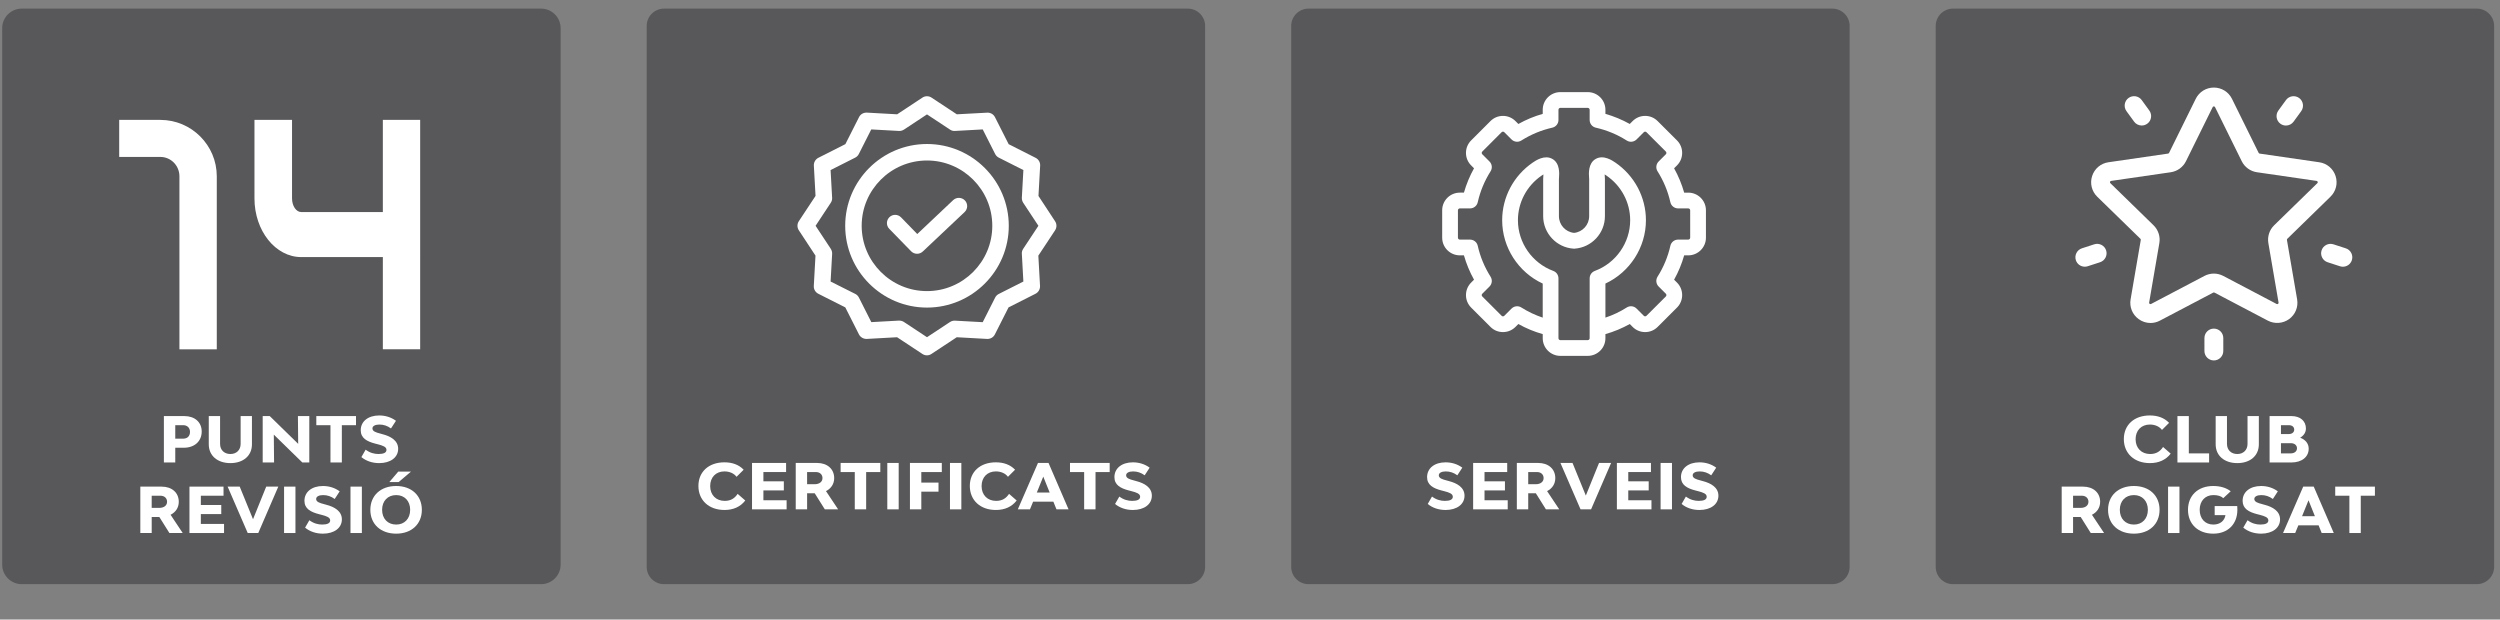 <?xml version="1.0" encoding="utf-8"?>
<!-- Generator: Adobe Illustrator 16.0.4, SVG Export Plug-In . SVG Version: 6.00 Build 0)  -->
<!DOCTYPE svg PUBLIC "-//W3C//DTD SVG 1.1//EN" "http://www.w3.org/Graphics/SVG/1.1/DTD/svg11.dtd">
<svg version="1.1" id="Capa_1" xmlns="http://www.w3.org/2000/svg" xmlns:xlink="http://www.w3.org/1999/xlink" x="0px" y="0px"
	 width="434.367px" height="107.645px" viewBox="0 0 434.367 107.645" enable-background="new 0 0 434.367 107.645"
	 xml:space="preserve">
<rect x="0" y="0" width="434.367" height="107.645" fill="#808080" stroke="none"/>
<path fill="#58585A" d="M94.019,101.496H3.77c-1.863,0-3.388-1.523-3.388-3.387V4.884c0-1.862,1.524-3.387,3.388-3.387h90.25
	c1.863,0,3.387,1.524,3.387,3.387V98.11C97.406,99.973,95.883,101.496,94.019,101.496z"/>
<g>
	<path fill="#FFFFFF" d="M27.865,20.832h-7.155v6.435h7.155c1.826,0,3.31,1.509,3.31,3.365V60.7h6.491V30.632
		C37.665,25.227,33.268,20.832,27.865,20.832z"/>
	<path fill="#FFFFFF" d="M66.518,20.829v16.014h-14.18c-0.881,0-1.598-1.066-1.598-2.378V20.829h-6.528v13.636
		c0,5.625,3.645,10.202,8.126,10.202h14.18v16.014h6.485V20.829H66.518z"/>
</g>
<g>
	<path fill="#58585A" d="M206.385,101.496h-91.021c-1.651,0-3.001-1.351-3.001-3V4.499c0-1.651,1.351-3.001,3.001-3.001h91.021
		c1.65,0,3.001,1.351,3.001,3.001v93.998C209.386,100.146,208.036,101.496,206.385,101.496z"/>
	<g>
		<path fill="#FFFFFF" d="M165.615,34.765l-6.243,5.897l-2.818-2.899c-0.551-0.565-1.457-0.579-2.022-0.029
			c-0.564,0.549-0.576,1.456-0.027,2.022l3.806,3.908c0.283,0.285,0.654,0.428,1.025,0.428c0.353,0,0.707-0.128,0.988-0.389
			l7.269-6.855c0.274-0.259,0.439-0.625,0.45-1.001c0.01-0.377-0.133-0.751-0.395-1.024C167.102,34.255,166.19,34.23,165.615,34.765
			z"/>
		<path fill="#FFFFFF" d="M161.061,25.021c-7.835,0-14.21,6.375-14.21,14.21c0,7.836,6.375,14.211,14.21,14.211
			c7.835,0,14.211-6.375,14.211-14.211C175.272,31.395,168.897,25.021,161.061,25.021z M172.408,39.231
			c0,6.257-5.089,11.347-11.347,11.347c-6.258,0-11.347-5.09-11.347-11.347c0-6.256,5.089-11.345,11.347-11.345
			C167.319,27.885,172.408,32.974,172.408,39.231z"/>
		<path fill="#FFFFFF" d="M183.318,38.444l-2.887-4.396l0.293-5.265c0.033-0.57-0.275-1.105-0.785-1.36l-4.688-2.372l-2.374-4.691
			c-0.259-0.503-0.76-0.811-1.359-0.784l-5.274,0.284l-4.395-2.903c-0.479-0.316-1.097-0.316-1.578,0l-4.396,2.903l-5.262-0.293
			c-0.594-0.016-1.108,0.277-1.36,0.787l-2.373,4.689l-4.691,2.373c-0.503,0.257-0.812,0.788-0.784,1.358l0.292,5.266l-2.904,4.395
			c-0.314,0.478-0.314,1.096,0,1.575l2.896,4.405l-0.294,5.267c-0.032,0.571,0.278,1.106,0.786,1.359l4.689,2.371l2.373,4.689
			c0.255,0.505,0.792,0.802,1.356,0.786l5.266-0.293l4.388,2.898c0.242,0.165,0.521,0.249,0.798,0.249
			c0.275,0,0.55-0.082,0.787-0.245l4.395-2.902l5.265,0.293c0.579,0.027,1.106-0.277,1.359-0.786l2.372-4.689l4.69-2.373
			c0.503-0.258,0.812-0.789,0.784-1.358l-0.293-5.265l2.905-4.396C183.633,39.54,183.633,38.923,183.318,38.444z M177.808,48.915
			l-4.273,2.158c-0.276,0.138-0.495,0.356-0.631,0.631l-2.16,4.273l-4.815-0.264c-0.288-0.024-0.591,0.063-0.862,0.23l-4.005,2.645
			l-4.001-2.642c-0.235-0.16-0.508-0.243-0.867-0.243l-4.806,0.265l-2.158-4.272c-0.138-0.276-0.358-0.497-0.633-0.633l-4.282-2.149
			l0.267-4.812c0.013-0.296-0.064-0.591-0.232-0.864l-2.644-4.007l2.639-4c0.179-0.261,0.262-0.579,0.235-0.877l-0.266-4.807
			l4.274-2.157c0.271-0.136,0.497-0.361,0.631-0.632l2.159-4.272l4.816,0.265c0.301,0.021,0.588-0.064,0.864-0.23l4.004-2.646
			l3.998,2.641c0.261,0.179,0.576,0.266,0.88,0.235l4.805-0.265l2.16,4.271c0.137,0.273,0.361,0.498,0.631,0.632l4.273,2.158
			l-0.268,4.817c-0.009,0.3,0.067,0.593,0.234,0.86l2.644,4.006l-2.643,4.002c-0.176,0.258-0.259,0.574-0.234,0.876L177.808,48.915z
			"/>
	</g>
</g>
<g>
	<path fill="#58585A" d="M318.365,101.496h-91.021c-1.65,0-3.001-1.351-3.001-3V4.499c0-1.651,1.351-3.001,3.001-3.001h91.021
		c1.651,0,3.003,1.351,3.003,3.001v93.998C321.368,100.146,320.016,101.496,318.365,101.496z"/>
	<path fill="#FFFFFF" d="M293.333,33.47h-0.711c-0.421-1.476-1.007-2.89-1.752-4.228l0.504-0.505
		c0.578-0.578,0.896-1.348,0.896-2.169c0-0.82-0.317-1.591-0.896-2.169l-3.366-3.361c-0.577-0.581-1.35-0.901-2.171-0.901
		c-0.822,0-1.593,0.32-2.169,0.898l-0.502,0.504c-1.342-0.748-2.757-1.335-4.229-1.755v-0.711c0-1.691-1.379-3.068-3.069-3.068
		h-4.758c-1.691,0-3.067,1.377-3.067,3.068v0.711c-1.474,0.42-2.892,1.008-4.233,1.757l-0.502-0.503
		c-0.578-0.581-1.35-0.901-2.174-0.901c-0.819,0-1.591,0.32-2.167,0.898l-3.363,3.364c-0.578,0.577-0.896,1.348-0.896,2.17
		c0,0.82,0.317,1.59,0.896,2.168l0.503,0.505c-0.748,1.341-1.334,2.757-1.754,4.228h-0.713c-1.69,0-3.066,1.376-3.066,3.068v4.762
		c0,1.691,1.376,3.068,3.066,3.068h0.713c0.42,1.471,1.006,2.886,1.754,4.229l-0.503,0.505c-0.578,0.578-0.896,1.348-0.896,2.168
		c0,0.822,0.317,1.592,0.896,2.17l3.361,3.36c0.578,0.582,1.35,0.901,2.169,0.901l0,0c0.824,0,1.596-0.319,2.172-0.897l0.504-0.505
		c1.344,0.749,2.76,1.336,4.233,1.754v0.712c0,1.693,1.376,3.068,3.067,3.068h4.758c1.69,0,3.069-1.375,3.069-3.068v-0.712
		c1.473-0.418,2.887-1.005,4.229-1.754l0.5,0.501c0.578,0.582,1.349,0.901,2.171,0.901c0.821,0,1.594-0.319,2.169-0.897l3.368-3.364
		c0.578-0.579,0.896-1.349,0.896-2.17c0-0.82-0.317-1.59-0.896-2.168l-0.504-0.505c0.745-1.338,1.331-2.753,1.752-4.229h0.711
		c1.69,0,3.068-1.376,3.068-3.068v-4.762C296.401,34.847,295.024,33.47,293.333,33.47L293.333,33.47z M276.198,58.766
		c0,0.18-0.153,0.33-0.331,0.33h-4.758c-0.179,0-0.331-0.15-0.331-0.33v-1.777v-8.63c0-0.572-0.354-1.084-0.892-1.284
		c-3.68-1.364-6.151-4.904-6.151-8.809c0-3.095,1.542-5.996,4.123-7.76c0.114-0.078,0.217-0.143,0.307-0.196
		c-0.006,0.177-0.019,0.347-0.023,0.436c-0.011,0.138-0.02,0.249-0.02,0.357v6.461c0,2.965,2.316,5.441,5.275,5.639
		c0.06,0.003,0.121,0.003,0.181,0c2.956-0.197,5.272-2.673,5.272-5.639v-6.461c0-0.108-0.008-0.218-0.02-0.355
		c-0.006-0.089-0.019-0.259-0.024-0.438c0.091,0.052,0.191,0.117,0.306,0.195c2.583,1.765,4.125,4.666,4.125,7.761
		c0,3.904-2.472,7.444-6.148,8.809c-0.537,0.2-0.891,0.712-0.891,1.284v8.63V58.766L276.198,58.766z M293.664,41.301
		c0,0.176-0.155,0.33-0.331,0.33h-1.774c-0.639,0-1.194,0.443-1.335,1.066c-0.433,1.917-1.185,3.728-2.232,5.383
		c-0.341,0.542-0.263,1.248,0.191,1.7l1.257,1.257c0.081,0.083,0.092,0.181,0.092,0.233c0,0.053-0.011,0.151-0.092,0.233
		l-3.372,3.368c-0.078,0.077-0.168,0.094-0.23,0.094c-0.062,0-0.153-0.017-0.232-0.098l-1.258-1.255
		c-0.453-0.454-1.159-0.533-1.7-0.189c-1.169,0.741-2.412,1.329-3.71,1.762v-5.916c4.245-1.977,7.038-6.284,7.038-11.003
		c0-4-1.988-7.746-5.314-10.021c-0.51-0.349-2.062-1.409-3.417-0.628c-1.331,0.766-1.2,2.563-1.142,3.331
		c0.005,0.067,0.011,0.124,0.011,0.155v6.461c0,1.498-1.146,2.754-2.624,2.898c-1.48-0.144-2.629-1.401-2.629-2.898v-6.452
		c0.002-0.04,0.007-0.097,0.011-0.164c0.059-0.767,0.192-2.563-1.139-3.33c-1.354-0.782-2.908,0.278-3.42,0.627
		c-3.325,2.275-5.314,6.021-5.314,10.021c0,4.72,2.795,9.028,7.045,11.003v5.916c-1.301-0.434-2.544-1.021-3.718-1.763
		c-0.225-0.141-0.479-0.212-0.731-0.212c-0.353,0-0.703,0.137-0.969,0.403l-1.259,1.259c-0.076,0.077-0.167,0.094-0.232,0.094
		c-0.061,0-0.151-0.017-0.229-0.098l-3.365-3.364c-0.083-0.081-0.094-0.18-0.094-0.233c0-0.052,0.011-0.15,0.094-0.233l1.257-1.257
		c0.454-0.452,0.531-1.158,0.189-1.7c-1.053-1.665-1.804-3.475-2.232-5.38c-0.139-0.625-0.694-1.07-1.335-1.07h-1.778
		c-0.174,0-0.329-0.153-0.329-0.33v-4.762c0-0.179,0.151-0.331,0.329-0.331h1.778c0.641,0,1.196-0.445,1.335-1.07
		c0.429-1.905,1.18-3.715,2.232-5.38c0.342-0.542,0.265-1.248-0.189-1.7l-1.257-1.258c-0.083-0.082-0.094-0.18-0.094-0.233
		c0-0.052,0.011-0.151,0.094-0.233l3.366-3.367c0.077-0.077,0.169-0.094,0.23-0.094c0.063,0,0.154,0.017,0.232,0.097l1.257,1.257
		c0.454,0.453,1.16,0.531,1.701,0.189c1.663-1.052,3.475-1.804,5.386-2.235c0.624-0.141,1.067-0.695,1.067-1.335v-1.773
		c0-0.18,0.152-0.331,0.331-0.331h4.759c0.177,0,0.33,0.151,0.33,0.331v1.774c0,0.64,0.441,1.194,1.066,1.336
		c1.913,0.432,3.725,1.183,5.382,2.234c0.541,0.343,1.247,0.265,1.7-0.188l1.262-1.26c0.075-0.077,0.167-0.094,0.229-0.094
		c0.062,0,0.152,0.017,0.235,0.097l3.367,3.364c0.081,0.082,0.092,0.181,0.092,0.234c0,0.051-0.011,0.15-0.092,0.231l-1.257,1.258
		c-0.452,0.452-0.532,1.158-0.191,1.7c1.048,1.656,1.8,3.468,2.232,5.383c0.141,0.624,0.696,1.067,1.335,1.067h1.774
		c0.18,0,0.331,0.152,0.331,0.331V41.301L293.664,41.301z"/>
</g>
<g>
	<path fill="#58585A" d="M430.347,101.496h-91.021c-1.651,0-3.002-1.351-3.002-3V4.499c0-1.651,1.351-3.001,3.002-3.001h91.021
		c1.65,0,3.001,1.351,3.001,3.001v93.998C433.348,100.146,431.998,101.496,430.347,101.496z"/>
	<g>
		<path fill="#FFFFFF" d="M397.349,41.696c-0.014-0.078,0.011-0.158,0.068-0.211l7.492-7.305c0.965-0.94,1.306-2.32,0.891-3.599
			c-0.416-1.281-1.503-2.197-2.836-2.39l-10.357-1.505c-0.076-0.009-0.144-0.059-0.176-0.128l-4.633-9.387
			c-0.597-1.206-1.803-1.957-3.148-1.957c-1.344,0-2.551,0.75-3.148,1.957l-4.631,9.387c-0.033,0.069-0.102,0.119-0.18,0.128
			l-10.356,1.505c-1.332,0.193-2.417,1.108-2.833,2.39c-0.416,1.278-0.076,2.658,0.886,3.599l7.496,7.305
			c0.056,0.054,0.082,0.131,0.069,0.209l-1.769,10.314c-0.229,1.327,0.306,2.643,1.398,3.435c0.612,0.446,1.332,0.675,2.057,0.675
			c0.559,0,1.118-0.135,1.636-0.409l9.266-4.87c0.068-0.036,0.147-0.036,0.219,0l9.266,4.87c1.174,0.618,2.626,0.51,3.695-0.266
			c1.09-0.791,1.624-2.107,1.396-3.435L397.349,41.696z M375.179,42.246c0.196-1.139-0.183-2.3-1.01-3.107l-7.493-7.305
			c-0.026-0.025-0.106-0.103-0.062-0.241c0.048-0.14,0.154-0.156,0.19-0.162l10.358-1.505c1.144-0.166,2.131-0.883,2.644-1.919
			l4.633-9.386c0.014-0.034,0.062-0.132,0.21-0.132c0.146,0,0.196,0.098,0.211,0.132l4.632,9.386
			c0.514,1.036,1.501,1.753,2.644,1.919l10.358,1.505c0.036,0.006,0.144,0.022,0.191,0.162c0.046,0.138-0.035,0.215-0.062,0.24
			l-7.496,7.307c-0.826,0.806-1.202,1.967-1.007,3.105l1.77,10.316c0.006,0.035,0.024,0.145-0.094,0.23
			c-0.121,0.086-0.216,0.036-0.249,0.019l-9.264-4.871c-0.502-0.264-1.068-0.404-1.635-0.404c-0.567,0-1.132,0.14-1.634,0.404
			l-9.265,4.87c-0.03,0.017-0.129,0.067-0.247-0.018c-0.12-0.086-0.101-0.196-0.094-0.23L375.179,42.246z"/>
		<path fill="#FFFFFF" d="M397.177,21.815c0.522,0,1.018-0.252,1.324-0.675l1.327-1.825c0.529-0.73,0.367-1.756-0.362-2.287l0,0
			c-0.733-0.533-1.758-0.369-2.287,0.362l-1.326,1.824c-0.528,0.73-0.367,1.756,0.363,2.288
			C396.498,21.706,396.831,21.815,397.177,21.815z"/>
		<path fill="#FFFFFF" d="M370.792,21.134c0.306,0.422,0.804,0.674,1.327,0.674c0.347,0,0.679-0.108,0.959-0.313
			c0.354-0.257,0.587-0.636,0.655-1.069c0.068-0.432-0.037-0.864-0.293-1.217l-1.324-1.826c-0.533-0.73-1.556-0.892-2.288-0.361
			c-0.729,0.532-0.892,1.556-0.362,2.287L370.792,21.134z"/>
		<path fill="#FFFFFF" d="M365.932,43.499c-0.279-0.858-1.205-1.328-2.062-1.052l-2.146,0.698c-0.856,0.278-1.331,1.203-1.051,2.063
			c0.219,0.676,0.845,1.131,1.556,1.131c0.17,0,0.341-0.027,0.507-0.08l2.145-0.697C365.739,45.284,366.21,44.358,365.932,43.499
			L365.932,43.499z"/>
		<path fill="#FFFFFF" d="M384.65,57.094c-0.902,0-1.638,0.735-1.638,1.638v2.256c0,0.902,0.735,1.638,1.638,1.638
			c0.903,0,1.64-0.735,1.64-1.638v-2.256C386.29,57.829,385.553,57.094,384.65,57.094z"/>
		<path fill="#FFFFFF" d="M408.528,43.961c-0.198-0.39-0.534-0.679-0.952-0.815l-2.146-0.696c-0.417-0.135-0.859-0.1-1.25,0.099
			c-0.39,0.198-0.678,0.537-0.812,0.951c-0.136,0.415-0.101,0.858,0.097,1.249c0.199,0.39,0.536,0.679,0.953,0.815l2.145,0.697
			c0.165,0.052,0.335,0.081,0.508,0.081c0.71,0,1.335-0.455,1.555-1.131C408.762,44.796,408.726,44.351,408.528,43.961z"/>
	</g>
</g>
<g>
	<path fill="#FFFFFF" d="M35.045,74.973c0,1.688-1.235,2.821-3.111,2.821h-1.482v2.561h-1.977v-8.062h3.56
		C33.844,72.292,35.045,73.361,35.045,74.973z M33.012,75.038c0-0.697-0.472-1.166-1.19-1.166h-1.37v2.343h1.37
		C32.586,76.215,33.012,75.746,33.012,75.038z"/>
	<path fill="#FFFFFF" d="M36.273,77.206v-4.914h1.965v4.838c0,1.046,0.719,1.754,1.797,1.754c1.056,0,1.774-0.708,1.774-1.754
		v-4.838h1.965v4.914c0,1.961-1.494,3.258-3.74,3.258C37.778,80.464,36.273,79.167,36.273,77.206z"/>
	<path fill="#FFFFFF" d="M45.643,72.292h1.224l4.941,4.827l-0.045-4.827h1.977v8.062h-1.213l-4.953-4.837l0.045,4.837h-1.977V72.292
		z"/>
	<path fill="#FFFFFF" d="M61.853,73.872h-2.459v6.482h-1.977v-6.482h-2.459v-1.58h6.896V73.872z"/>
	<path fill="#FFFFFF" d="M62.789,79.418l0.741-1.286c0.741,0.556,1.516,0.752,2.235,0.752c0.898,0,1.381-0.24,1.381-0.719
		c0-0.523-0.606-0.741-1.527-0.98l-0.427-0.109c-1.471-0.382-2.516-0.97-2.516-2.32c0-1.536,1.28-2.571,3.212-2.571
		c1.022,0,2.033,0.283,2.909,0.926l-0.865,1.329c-0.629-0.457-1.269-0.676-2.021-0.676c-0.73,0-1.202,0.262-1.202,0.676
		c0,0.501,0.595,0.697,1.37,0.894l0.427,0.12c1.336,0.349,2.673,1.067,2.673,2.527c0,1.492-1.325,2.484-3.302,2.484
		C64.687,80.464,63.598,80.093,62.789,79.418z"/>
	<path fill="#FFFFFF" d="M27.682,89.823h-1.325v2.789H24.38v-8.062h3.706c1.786,0,2.976,1.058,2.976,2.637
		c0,1.014-0.539,1.809-1.426,2.256l2.111,3.17h-2.313L27.682,89.823z M26.357,88.242h1.336c0.797,0,1.336-0.425,1.336-1.057
		s-0.46-1.057-1.157-1.057h-1.516V88.242z"/>
	<path fill="#FFFFFF" d="M38.927,91.031v1.58h-6.008v-8.062h5.918v1.58h-3.942v1.612h3.549v1.58h-3.549v1.71H38.927z"/>
	<path fill="#FFFFFF" d="M39.549,84.549h2.1l2.313,5.666l2.291-5.666h2.1l-3.481,8.062h-1.831L39.549,84.549z"/>
	<path fill="#FFFFFF" d="M49.357,84.549h1.977v8.062h-1.977V84.549z"/>
	<path fill="#FFFFFF" d="M53.009,91.675l0.741-1.286c0.741,0.556,1.516,0.752,2.235,0.752c0.898,0,1.381-0.24,1.381-0.719
		c0-0.523-0.606-0.741-1.527-0.98l-0.427-0.109c-1.471-0.381-2.516-0.97-2.516-2.32c0-1.536,1.28-2.571,3.212-2.571
		c1.022,0,2.033,0.283,2.909,0.926l-0.865,1.329c-0.629-0.457-1.269-0.676-2.021-0.676c-0.73,0-1.202,0.262-1.202,0.676
		c0,0.501,0.595,0.697,1.37,0.894l0.427,0.12c1.336,0.349,2.673,1.067,2.673,2.527c0,1.492-1.325,2.484-3.302,2.484
		C54.907,92.721,53.818,92.35,53.009,91.675z"/>
	<path fill="#FFFFFF" d="M60.896,84.549h1.977v8.062h-1.977V84.549z"/>
	<path fill="#FFFFFF" d="M64.346,88.58c0-2.483,1.797-4.14,4.492-4.14c2.662,0,4.458,1.656,4.458,4.14
		c0,2.484-1.797,4.141-4.458,4.141C66.143,92.721,64.346,91.065,64.346,88.58z M71.264,88.58c0-1.536-0.977-2.561-2.426-2.561
		c-1.471,0-2.448,1.024-2.448,2.561s0.977,2.561,2.448,2.561C70.287,91.141,71.264,90.116,71.264,88.58z M69.198,81.935h2.212
		l-2.145,1.819h-1.617L69.198,81.935z"/>
</g>
<g>
	<path fill="#FFFFFF" d="M369.01,76.291c0-2.474,1.809-4.107,4.515-4.107c1.358,0,2.505,0.403,3.347,1.285l-1.235,1.231
		c-0.415-0.566-1.179-0.938-2.101-0.938c-1.493,0-2.481,1.024-2.481,2.55c0,1.547,1.022,2.571,2.526,2.571
		c1.067,0,1.741-0.458,2.246-1.221l1.326,1.155c-0.843,1.09-2.066,1.646-3.617,1.646C370.84,80.464,369.01,78.785,369.01,76.291z"/>
	<path fill="#FFFFFF" d="M383.826,78.775v1.58h-5.502v-8.062h1.977v6.482H383.826z"/>
	<path fill="#FFFFFF" d="M384.965,77.206v-4.914h1.965v4.838c0,1.046,0.719,1.754,1.797,1.754c1.056,0,1.774-0.708,1.774-1.754
		v-4.838h1.966v4.914c0,1.961-1.494,3.258-3.74,3.258C386.469,80.464,384.965,79.167,384.965,77.206z"/>
	<path fill="#FFFFFF" d="M401.129,77.958c0,1.438-1.201,2.396-3.01,2.396h-3.785v-8.062h3.808c1.505,0,2.505,0.861,2.505,2.157
		c0,0.665-0.359,1.221-1,1.602C400.567,76.389,401.129,77.075,401.129,77.958z M396.31,75.419h1.348
		c0.573,0,0.955-0.305,0.955-0.773s-0.371-0.773-0.921-0.773h-1.382V75.419z M399.095,77.882c0-0.523-0.438-0.883-1.066-0.883
		h-1.719v1.775h1.696C398.658,78.775,399.095,78.415,399.095,77.882z"/>
	<path fill="#FFFFFF" d="M361.513,89.823h-1.324v2.789h-1.977v-8.062h3.705c1.786,0,2.977,1.058,2.977,2.637
		c0,1.014-0.539,1.809-1.426,2.256l2.111,3.17h-2.314L361.513,89.823z M360.189,88.242h1.336c0.797,0,1.336-0.425,1.336-1.057
		s-0.46-1.057-1.156-1.057h-1.516V88.242z"/>
	<path fill="#FFFFFF" d="M366.268,88.58c0-2.483,1.797-4.14,4.492-4.14c2.661,0,4.458,1.656,4.458,4.14
		c0,2.484-1.797,4.141-4.458,4.141C368.065,92.721,366.268,91.065,366.268,88.58z M373.186,88.58c0-1.536-0.978-2.561-2.426-2.561
		c-1.472,0-2.448,1.024-2.448,2.561s0.977,2.561,2.448,2.561C372.209,91.141,373.186,90.116,373.186,88.58z"/>
	<path fill="#FFFFFF" d="M376.695,84.549h1.977v8.062h-1.977V84.549z"/>
	<path fill="#FFFFFF" d="M388.736,88.58c0,2.463-1.629,4.141-4.189,4.141c-2.639,0-4.391-1.656-4.391-4.141
		c0-2.483,1.729-4.14,4.391-4.14c1.235,0,2.279,0.327,3.032,0.915l-1.292,1.198c-0.359-0.349-0.932-0.534-1.718-0.534
		c-1.427,0-2.381,1.024-2.381,2.561s0.943,2.561,2.37,2.561c1.168,0,1.942-0.643,2.111-1.635h-1.876v-1.579h3.919
		C388.724,88.145,388.736,88.363,388.736,88.58z"/>
	<path fill="#FFFFFF" d="M389.761,91.675l0.741-1.286c0.741,0.556,1.517,0.752,2.235,0.752c0.898,0,1.381-0.24,1.381-0.719
		c0-0.523-0.606-0.741-1.527-0.98l-0.427-0.109c-1.472-0.381-2.516-0.97-2.516-2.32c0-1.536,1.28-2.571,3.212-2.571
		c1.021,0,2.033,0.283,2.908,0.926l-0.864,1.329c-0.629-0.457-1.269-0.676-2.021-0.676c-0.729,0-1.202,0.262-1.202,0.676
		c0,0.501,0.596,0.697,1.371,0.894l0.426,0.12c1.337,0.349,2.674,1.067,2.674,2.527c0,1.492-1.326,2.484-3.303,2.484
		C391.66,92.721,390.57,92.35,389.761,91.675z"/>
	<path fill="#FFFFFF" d="M402.848,91.272h-3.515l-0.551,1.34h-2.111l3.504-8.062h1.83l3.482,8.062h-2.101L402.848,91.272z
		 M402.209,89.692l-1.112-2.768l-1.123,2.768H402.209z"/>
	<path fill="#FFFFFF" d="M412.635,86.129h-2.46v6.482h-1.977v-6.482h-2.46v-1.58h6.896V86.129z"/>
</g>
<g>
	<path fill="#FFFFFF" d="M121.347,84.435c0-2.474,1.808-4.107,4.515-4.107c1.359,0,2.504,0.403,3.347,1.285l-1.235,1.231
		c-0.416-0.566-1.179-0.938-2.1-0.938c-1.494,0-2.482,1.024-2.482,2.55c0,1.547,1.022,2.571,2.527,2.571
		c1.067,0,1.741-0.458,2.246-1.221l1.325,1.155c-0.842,1.09-2.066,1.646-3.616,1.646C123.178,88.608,121.347,86.93,121.347,84.435z"
		/>
	<path fill="#FFFFFF" d="M136.67,86.918v1.58h-6.008v-8.062h5.918v1.58h-3.942v1.612h3.549v1.58h-3.549v1.71H136.67z"/>
	<path fill="#FFFFFF" d="M141.558,85.709h-1.325v2.789h-1.977v-8.062h3.706c1.786,0,2.976,1.058,2.976,2.637
		c0,1.014-0.539,1.809-1.426,2.256l2.111,3.17h-2.313L141.558,85.709z M140.233,84.129h1.336c0.797,0,1.336-0.425,1.336-1.057
		s-0.46-1.057-1.157-1.057h-1.516V84.129z"/>
	<path fill="#FFFFFF" d="M152.95,82.016h-2.459v6.482h-1.977v-6.482h-2.459v-1.58h6.896V82.016z"/>
	<path fill="#FFFFFF" d="M154.167,80.436h1.977v8.062h-1.977V80.436z"/>
	<path fill="#FFFFFF" d="M160.076,82.016v1.83h2.987v1.58h-2.987v3.072h-1.977v-8.062h5.537v1.58H160.076z"/>
	<path fill="#FFFFFF" d="M165.054,80.436h1.977v8.062h-1.977V80.436z"/>
	<path fill="#FFFFFF" d="M168.504,84.435c0-2.474,1.808-4.107,4.515-4.107c1.359,0,2.504,0.403,3.347,1.285l-1.235,1.231
		c-0.416-0.566-1.179-0.938-2.1-0.938c-1.494,0-2.482,1.024-2.482,2.55c0,1.547,1.022,2.571,2.527,2.571
		c1.067,0,1.741-0.458,2.246-1.221l1.325,1.155c-0.842,1.09-2.066,1.646-3.616,1.646C170.334,88.608,168.504,86.93,168.504,84.435z"
		/>
	<path fill="#FFFFFF" d="M183.017,87.158h-3.515l-0.55,1.34h-2.111l3.504-8.062h1.831l3.481,8.062h-2.1L183.017,87.158z
		 M182.377,85.578l-1.112-2.768l-1.123,2.768H182.377z"/>
	<path fill="#FFFFFF" d="M192.803,82.016h-2.459v6.482h-1.977v-6.482h-2.459v-1.58h6.896V82.016z"/>
	<path fill="#FFFFFF" d="M193.739,87.562l0.741-1.286c0.741,0.556,1.516,0.752,2.235,0.752c0.898,0,1.381-0.24,1.381-0.719
		c0-0.523-0.606-0.741-1.527-0.98l-0.427-0.109c-1.471-0.381-2.516-0.97-2.516-2.32c0-1.536,1.28-2.571,3.212-2.571
		c1.022,0,2.033,0.283,2.909,0.926l-0.865,1.329c-0.629-0.457-1.269-0.676-2.021-0.676c-0.73,0-1.202,0.262-1.202,0.676
		c0,0.501,0.595,0.697,1.37,0.894l0.427,0.12c1.336,0.349,2.673,1.067,2.673,2.527c0,1.492-1.325,2.484-3.302,2.484
		C195.636,88.608,194.547,88.237,193.739,87.562z"/>
</g>
<g>
	<path fill="#FFFFFF" d="M248.065,87.562l0.741-1.286c0.741,0.556,1.516,0.752,2.234,0.752c0.898,0,1.382-0.24,1.382-0.719
		c0-0.523-0.606-0.741-1.527-0.98l-0.427-0.109c-1.471-0.381-2.516-0.97-2.516-2.32c0-1.536,1.28-2.571,3.212-2.571
		c1.022,0,2.032,0.283,2.909,0.926l-0.865,1.329c-0.629-0.457-1.27-0.676-2.021-0.676c-0.73,0-1.201,0.262-1.201,0.676
		c0,0.501,0.595,0.697,1.369,0.894l0.428,0.12c1.336,0.349,2.672,1.067,2.672,2.527c0,1.492-1.324,2.484-3.301,2.484
		C249.963,88.608,248.874,88.237,248.065,87.562z"/>
	<path fill="#FFFFFF" d="M261.961,86.918v1.58h-6.008v-8.062h5.918v1.58h-3.941v1.612h3.549v1.58h-3.549v1.71H261.961z"/>
	<path fill="#FFFFFF" d="M266.849,85.709h-1.326v2.789h-1.977v-8.062h3.707c1.785,0,2.976,1.058,2.976,2.637
		c0,1.014-0.539,1.809-1.427,2.256l2.111,3.17h-2.312L266.849,85.709z M265.523,84.129h1.337c0.798,0,1.337-0.425,1.337-1.057
		s-0.461-1.057-1.157-1.057h-1.517V84.129z"/>
	<path fill="#FFFFFF" d="M271.121,80.436h2.1l2.313,5.666l2.291-5.666h2.101l-3.482,8.062h-1.83L271.121,80.436z"/>
	<path fill="#FFFFFF" d="M286.937,86.918v1.58h-6.008v-8.062h5.918v1.58h-3.941v1.612h3.549v1.58h-3.549v1.71H286.937z"/>
	<path fill="#FFFFFF" d="M288.523,80.436h1.977v8.062h-1.977V80.436z"/>
	<path fill="#FFFFFF" d="M292.176,87.562l0.741-1.286c0.741,0.556,1.517,0.752,2.235,0.752c0.898,0,1.381-0.24,1.381-0.719
		c0-0.523-0.606-0.741-1.527-0.98l-0.427-0.109c-1.472-0.381-2.516-0.97-2.516-2.32c0-1.536,1.28-2.571,3.212-2.571
		c1.021,0,2.033,0.283,2.908,0.926l-0.864,1.329c-0.629-0.457-1.269-0.676-2.021-0.676c-0.729,0-1.202,0.262-1.202,0.676
		c0,0.501,0.596,0.697,1.371,0.894l0.426,0.12c1.337,0.349,2.674,1.067,2.674,2.527c0,1.492-1.326,2.484-3.303,2.484
		C294.074,88.608,292.984,88.237,292.176,87.562z"/>
</g>
</svg>
